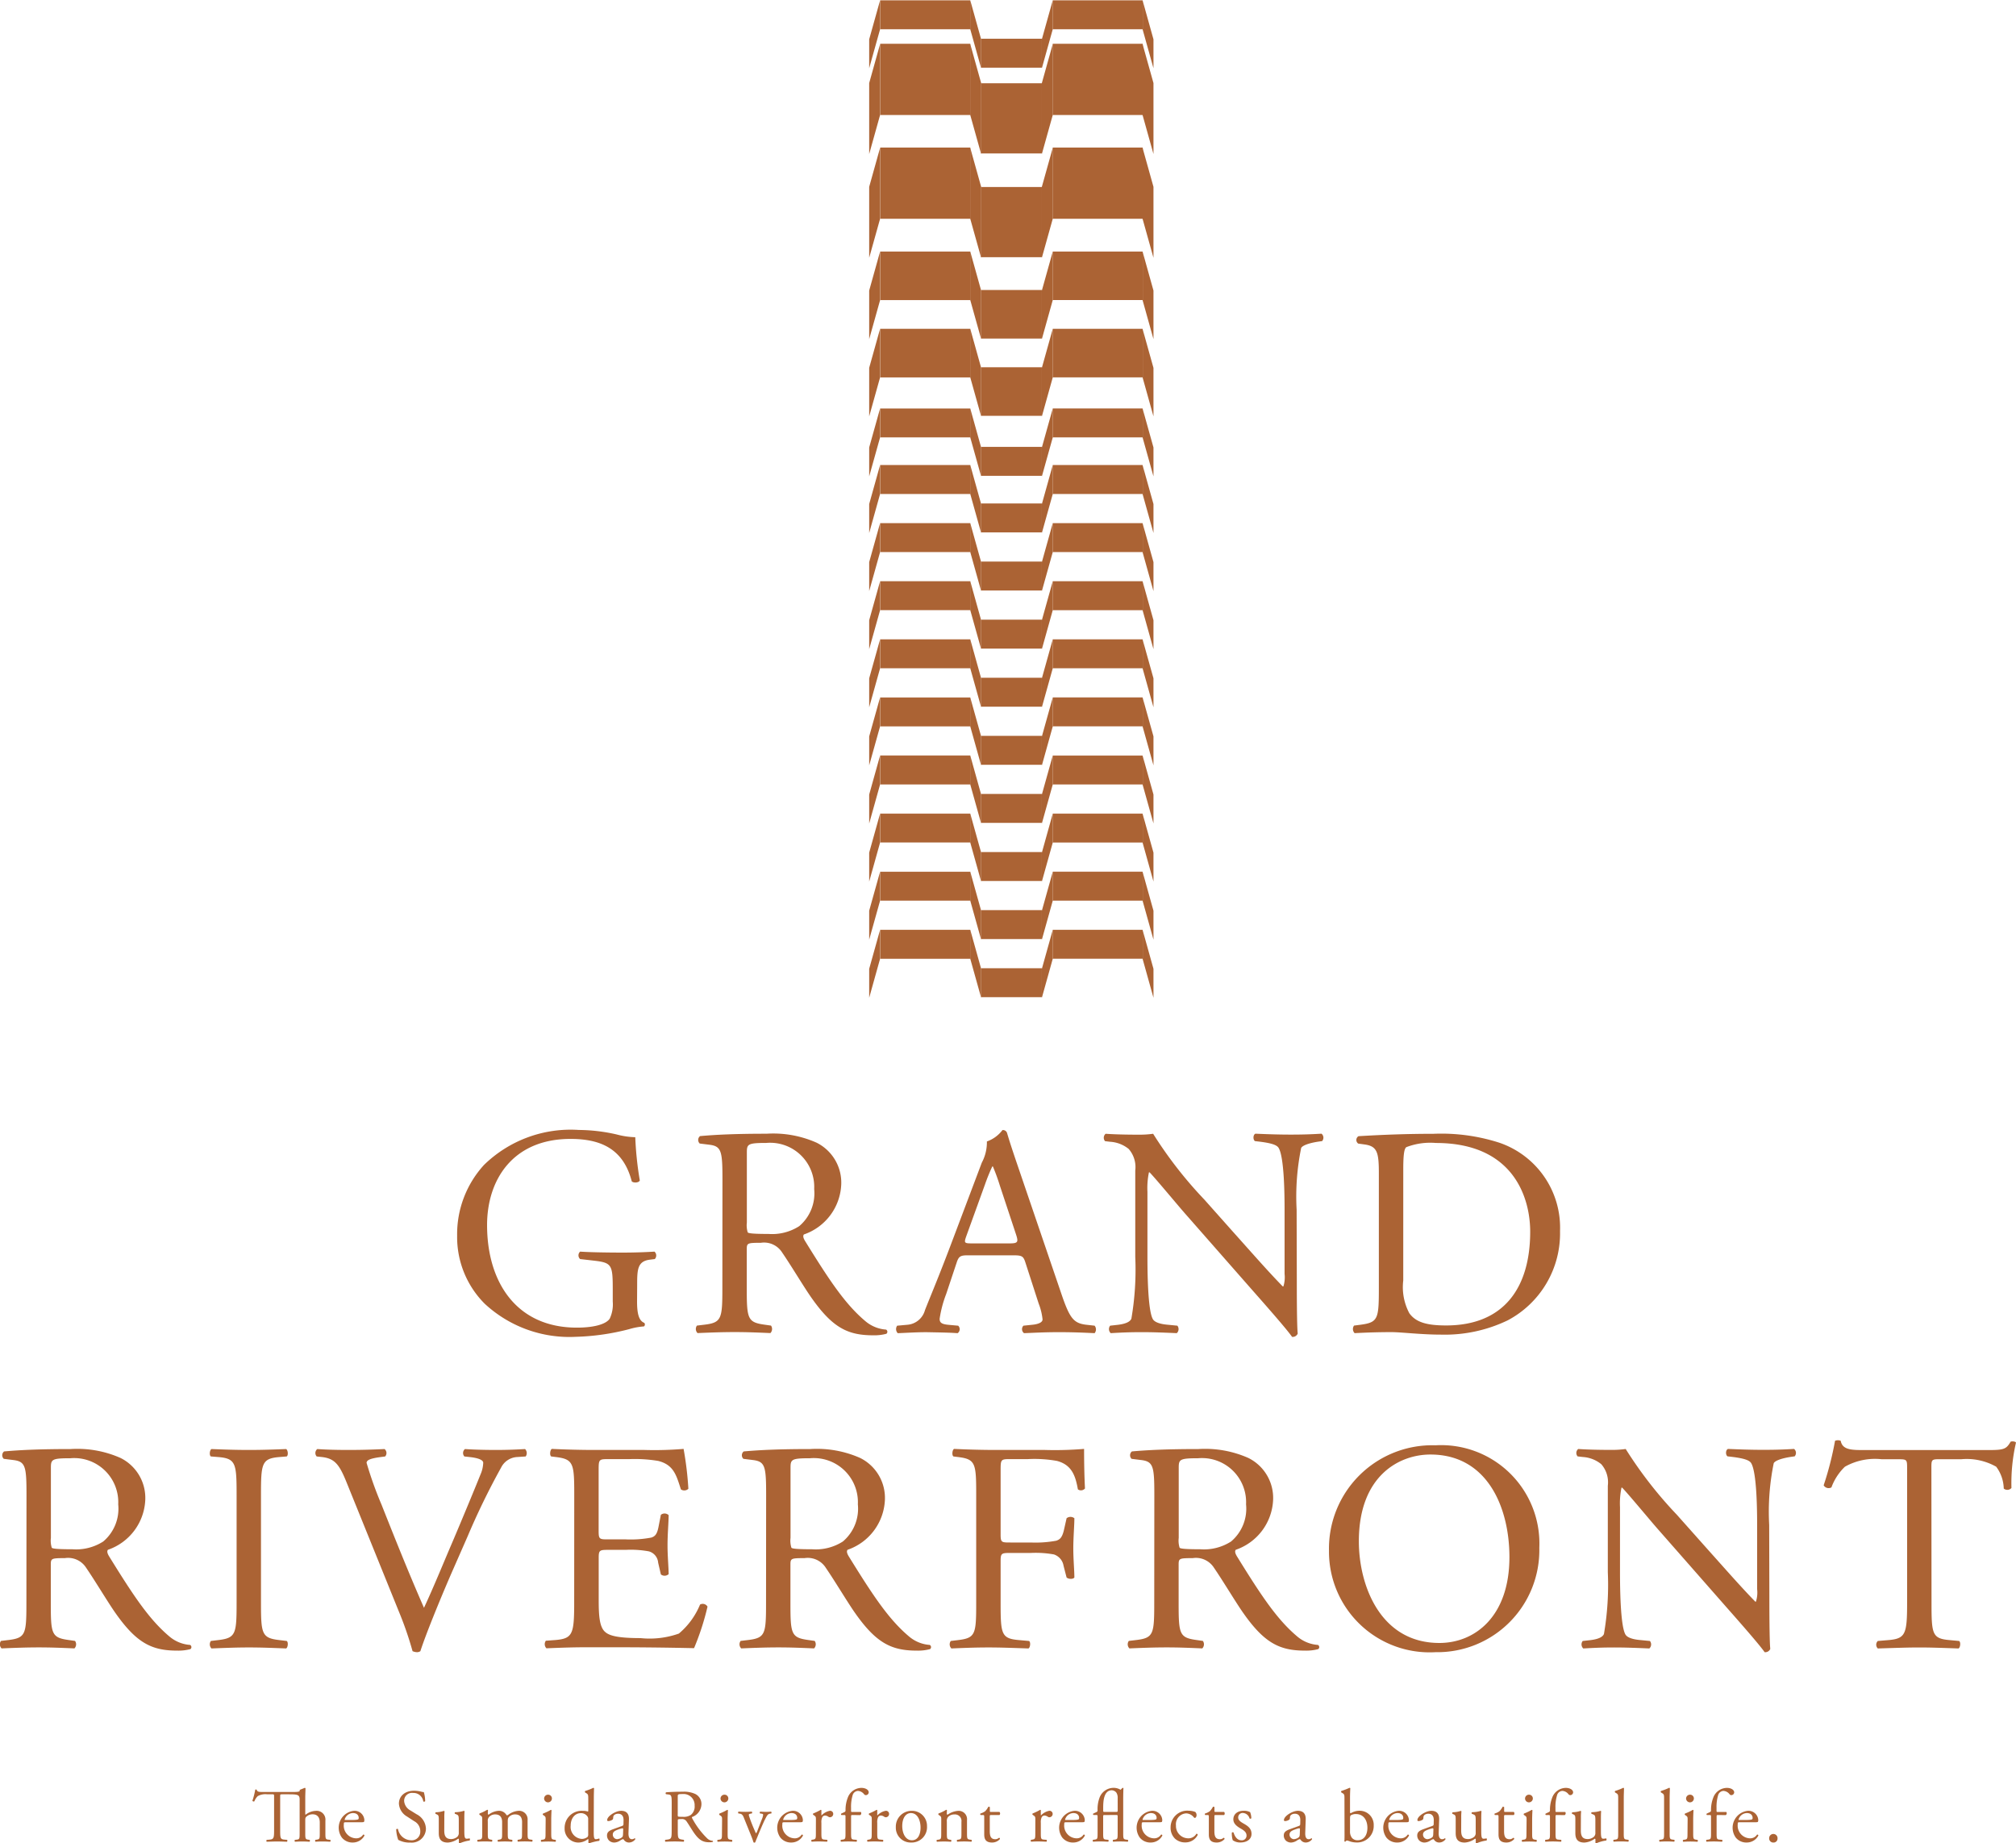 <svg xmlns="http://www.w3.org/2000/svg" xmlns:xlink="http://www.w3.org/1999/xlink" width="133.304" height="121.857" viewBox="0 0 133.304 121.857">
  <defs>
    <clipPath id="clip-path">
      <rect id="長方形_35621" data-name="長方形 35621" width="133.304" height="121.856" fill="#ab6334"/>
    </clipPath>
  </defs>
  <g id="グループ_47423" data-name="グループ 47423" transform="translate(0 0)">
    <rect id="長方形_35615" data-name="長方形 35615" width="4.025" height="4.64" transform="translate(64.866 5.504)" fill="#ab6334"/>
    <rect id="長方形_35616" data-name="長方形 35616" width="5.949" height="4.709" transform="translate(58.207 2.894)" fill="#ab6334"/>
    <path id="パス_31638" data-name="パス 31638" d="M113.421,12.372l-.727-2.6V5.081l.727,2.6Z" transform="translate(-48.544 -2.189)" fill="#ab6334"/>
    <path id="パス_31639" data-name="パス 31639" d="M133.437,12.372l-.727-2.6V5.081l.727,2.6Z" transform="translate(-57.166 -2.189)" fill="#ab6334"/>
    <rect id="長方形_35617" data-name="長方形 35617" width="5.949" height="4.709" transform="translate(69.612 2.894)" fill="#ab6334"/>
    <path id="パス_31640" data-name="パス 31640" d="M121.022,12.372l.727-2.6V5.081l-.727,2.6Z" transform="translate(-52.132 -2.189)" fill="#ab6334"/>
    <path id="パス_31641" data-name="パス 31641" d="M100.965,12.372l.727-2.6V5.081l-.727,2.6Z" transform="translate(-43.492 -2.189)" fill="#ab6334"/>
    <rect id="長方形_35618" data-name="長方形 35618" width="4.025" height="4.64" transform="translate(64.866 12.363)" fill="#ab6334"/>
    <rect id="長方形_35619" data-name="長方形 35619" width="5.949" height="4.709" transform="translate(58.207 9.754)" fill="#ab6334"/>
    <path id="パス_31642" data-name="パス 31642" d="M113.421,24.422l-.727-2.6V17.131l.727,2.6Z" transform="translate(-48.544 -7.379)" fill="#ab6334"/>
    <path id="パス_31643" data-name="パス 31643" d="M133.437,24.422l-.727-2.6V17.131l.727,2.6Z" transform="translate(-57.166 -7.379)" fill="#ab6334"/>
    <rect id="長方形_35620" data-name="長方形 35620" width="5.949" height="4.709" transform="translate(69.612 9.754)" fill="#ab6334"/>
    <path id="パス_31644" data-name="パス 31644" d="M121.022,24.422l.727-2.6V17.131l-.727,2.6Z" transform="translate(-52.132 -7.379)" fill="#ab6334"/>
    <path id="パス_31645" data-name="パス 31645" d="M100.965,24.422l.727-2.6V17.131l-.727,2.6Z" transform="translate(-43.492 -7.379)" fill="#ab6334"/>
    <path id="パス_31646" data-name="パス 31646" d="M117.985,33.717v-.038h-4.013v.038h0v3.173h4.013V33.716Z" transform="translate(-49.095 -14.508)" fill="#ab6334"/>
    <path id="パス_31647" data-name="パス 31647" d="M108.2,29.214h-5.943v3.211H108.2l-.006-.02Z" transform="translate(-44.047 -12.585)" fill="#ab6334"/>
    <path id="パス_31648" data-name="パス 31648" d="M112.7,29.214h-.006V32.4l.006.02.721,2.58V31.793Z" transform="translate(-48.544 -12.584)" fill="#ab6334"/>
    <path id="パス_31649" data-name="パス 31649" d="M132.731,32.453h-.01l.721,2.58V31.822l-.711-2.543Z" transform="translate(-57.171 -12.613)" fill="#ab6334"/>
    <path id="パス_31650" data-name="パス 31650" d="M128.237,29.251l-.01-.037h-5.933V32.4l-.006.02h5.949Z" transform="translate(-52.677 -12.585)" fill="#ab6334"/>
    <path id="パス_31651" data-name="パス 31651" d="M121.749,29.214h-.006l-.721,2.579V35l.721-2.58.006-.02Z" transform="translate(-52.131 -12.585)" fill="#ab6334"/>
    <path id="パス_31652" data-name="パス 31652" d="M100.965,30.3h0v4.691l.727-2.6V29.177l-.727,2.6Z" transform="translate(-43.492 -12.569)" fill="#ab6334"/>
    <path id="パス_31653" data-name="パス 31653" d="M117.985,42.69v-.038h-4.013v.038h0v3.173h4.013V42.689Z" transform="translate(-49.095 -18.373)" fill="#ab6334"/>
    <path id="パス_31654" data-name="パス 31654" d="M108.2,38.188h-5.943V41.4H108.2l-.006-.02Z" transform="translate(-44.047 -16.45)" fill="#ab6334"/>
    <path id="パス_31655" data-name="パス 31655" d="M112.7,38.187h-.006v3.19l.006.02.721,2.58V40.766Z" transform="translate(-48.544 -16.45)" fill="#ab6334"/>
    <path id="パス_31656" data-name="パス 31656" d="M132.731,41.426h-.01l.721,2.58V40.8l-.711-2.543Z" transform="translate(-57.171 -16.478)" fill="#ab6334"/>
    <path id="パス_31657" data-name="パス 31657" d="M128.237,38.224l-.01-.037h-5.933v3.19l-.006.02h5.949Z" transform="translate(-52.677 -16.45)" fill="#ab6334"/>
    <path id="パス_31658" data-name="パス 31658" d="M121.749,38.188h-.006l-.721,2.579v3.212l.721-2.58.006-.02Z" transform="translate(-52.131 -16.45)" fill="#ab6334"/>
    <path id="パス_31659" data-name="パス 31659" d="M100.965,39.271h0v4.691l.727-2.6V38.15l-.727,2.6Z" transform="translate(-43.492 -16.434)" fill="#ab6334"/>
    <path id="パス_31660" data-name="パス 31660" d="M117.985,51.9h-4.013v1.913h4.013V51.9Z" transform="translate(-49.095 -22.357)" fill="#ab6334"/>
    <path id="パス_31661" data-name="パス 31661" d="M108.2,47.438h-5.943V49.35H108.2l-.006-.02Z" transform="translate(-44.047 -20.434)" fill="#ab6334"/>
    <path id="パス_31662" data-name="パス 31662" d="M112.7,47.437h-.006v1.892l.006.021.721,2.58V50.017Z" transform="translate(-48.544 -20.434)" fill="#ab6334"/>
    <path id="パス_31663" data-name="パス 31663" d="M132.731,49.378h-.01l.721,2.58V50.045l-.711-2.543Z" transform="translate(-57.171 -20.462)" fill="#ab6334"/>
    <path id="パス_31664" data-name="パス 31664" d="M128.237,47.475l-.01-.037h-5.933v1.892l-.006.021h5.949Z" transform="translate(-52.677 -20.435)" fill="#ab6334"/>
    <path id="パス_31665" data-name="パス 31665" d="M121.749,47.438h-.006l-.721,2.58V51.93l.721-2.58.006-.02Z" transform="translate(-52.131 -20.434)" fill="#ab6334"/>
    <path id="パス_31666" data-name="パス 31666" d="M100.965,51.914l.727-2.6V47.4l-.727,2.6Z" transform="translate(-43.492 -20.419)" fill="#ab6334"/>
    <path id="パス_31667" data-name="パス 31667" d="M117.985,58.471h-4.013v1.913h4.013V58.471Z" transform="translate(-49.095 -25.187)" fill="#ab6334"/>
    <path id="パス_31668" data-name="パス 31668" d="M108.2,54.007h-5.943V55.92H108.2l-.006-.02Z" transform="translate(-44.047 -23.264)" fill="#ab6334"/>
    <path id="パス_31669" data-name="パス 31669" d="M112.7,54.006h-.006V55.9l.006.02.721,2.58V56.587Z" transform="translate(-48.544 -23.264)" fill="#ab6334"/>
    <path id="パス_31670" data-name="パス 31670" d="M132.731,55.948h-.01l.721,2.58V56.615l-.711-2.543Z" transform="translate(-57.171 -23.292)" fill="#ab6334"/>
    <path id="パス_31671" data-name="パス 31671" d="M128.237,54.045l-.01-.037h-5.933V55.9l-.006.021h5.949Z" transform="translate(-52.677 -23.265)" fill="#ab6334"/>
    <path id="パス_31672" data-name="パス 31672" d="M121.749,54.007h-.006l-.721,2.58V58.5l.721-2.58.006-.02Z" transform="translate(-52.131 -23.264)" fill="#ab6334"/>
    <path id="パス_31673" data-name="パス 31673" d="M100.965,58.484l.727-2.6V53.971l-.727,2.6Z" transform="translate(-43.492 -23.249)" fill="#ab6334"/>
    <path id="パス_31674" data-name="パス 31674" d="M117.985,65.219h-4.013v1.913h4.013V65.219Z" transform="translate(-49.095 -28.094)" fill="#ab6334"/>
    <path id="パス_31675" data-name="パス 31675" d="M108.2,60.754h-5.943v1.913H108.2l-.006-.02Z" transform="translate(-44.047 -26.171)" fill="#ab6334"/>
    <path id="パス_31676" data-name="パス 31676" d="M112.7,60.753h-.006v1.892l.006.021.721,2.58V63.334Z" transform="translate(-48.544 -26.17)" fill="#ab6334"/>
    <path id="パス_31677" data-name="パス 31677" d="M132.731,62.7h-.01l.721,2.58V63.362l-.711-2.543Z" transform="translate(-57.171 -26.199)" fill="#ab6334"/>
    <path id="パス_31678" data-name="パス 31678" d="M128.237,60.792l-.01-.037h-5.933v1.892l-.006.021h5.949Z" transform="translate(-52.677 -26.171)" fill="#ab6334"/>
    <path id="パス_31679" data-name="パス 31679" d="M121.749,60.754h-.006l-.721,2.58v1.913l.721-2.58.006-.02Z" transform="translate(-52.131 -26.171)" fill="#ab6334"/>
    <path id="パス_31680" data-name="パス 31680" d="M100.965,65.231l.727-2.6V60.718l-.727,2.6Z" transform="translate(-43.492 -26.155)" fill="#ab6334"/>
    <path id="パス_31681" data-name="パス 31681" d="M117.985,71.966h-4.013v1.913h4.013V71.966Z" transform="translate(-49.095 -31)" fill="#ab6334"/>
    <path id="パス_31682" data-name="パス 31682" d="M108.2,67.5h-5.943v1.913H108.2l-.006-.02Z" transform="translate(-44.047 -29.077)" fill="#ab6334"/>
    <path id="パス_31683" data-name="パス 31683" d="M112.7,67.5h-.006v1.892l.006.02.721,2.58V70.081Z" transform="translate(-48.544 -29.077)" fill="#ab6334"/>
    <path id="パス_31684" data-name="パス 31684" d="M132.731,69.442h-.01l.721,2.58V70.109l-.711-2.543Z" transform="translate(-57.171 -29.105)" fill="#ab6334"/>
    <path id="パス_31685" data-name="パス 31685" d="M128.237,67.539l-.01-.037h-5.933v1.892l-.006.021h5.949Z" transform="translate(-52.677 -29.077)" fill="#ab6334"/>
    <path id="パス_31686" data-name="パス 31686" d="M121.749,67.5h-.006l-.721,2.58v1.913l.721-2.58.006-.02Z" transform="translate(-52.131 -29.077)" fill="#ab6334"/>
    <path id="パス_31687" data-name="パス 31687" d="M100.965,71.979l.727-2.6V67.466l-.727,2.6Z" transform="translate(-43.492 -29.062)" fill="#ab6334"/>
    <path id="パス_31688" data-name="パス 31688" d="M117.985,78.713h-4.013v1.913h4.013V78.713Z" transform="translate(-49.095 -33.907)" fill="#ab6334"/>
    <path id="パス_31689" data-name="パス 31689" d="M108.2,74.249h-5.943v1.913H108.2l-.006-.02Z" transform="translate(-44.047 -31.984)" fill="#ab6334"/>
    <path id="パス_31690" data-name="パス 31690" d="M112.7,74.248h-.006v1.892l.006.02.721,2.58V76.828Z" transform="translate(-48.544 -31.983)" fill="#ab6334"/>
    <path id="パス_31691" data-name="パス 31691" d="M132.731,76.19h-.01l.721,2.58V76.857l-.711-2.543Z" transform="translate(-57.171 -32.012)" fill="#ab6334"/>
    <path id="パス_31692" data-name="パス 31692" d="M128.237,74.286l-.01-.037h-5.933v1.892l-.006.021h5.949Z" transform="translate(-52.677 -31.984)" fill="#ab6334"/>
    <path id="パス_31693" data-name="パス 31693" d="M121.749,74.249h-.006l-.721,2.58v1.913l.721-2.58.006-.02Z" transform="translate(-52.131 -31.984)" fill="#ab6334"/>
    <path id="パス_31694" data-name="パス 31694" d="M100.965,78.726l.727-2.6V74.213l-.727,2.6Z" transform="translate(-43.492 -31.968)" fill="#ab6334"/>
    <path id="パス_31695" data-name="パス 31695" d="M117.985,85.46h-4.013v1.913h4.013V85.46Z" transform="translate(-49.095 -36.813)" fill="#ab6334"/>
    <path id="パス_31696" data-name="パス 31696" d="M108.2,81h-5.943v1.913H108.2l-.006-.02Z" transform="translate(-44.047 -34.89)" fill="#ab6334"/>
    <path id="パス_31697" data-name="パス 31697" d="M112.7,81h-.006v1.892l.006.02.721,2.58V83.575Z" transform="translate(-48.544 -34.89)" fill="#ab6334"/>
    <path id="パス_31698" data-name="パス 31698" d="M132.731,82.937h-.01l.721,2.58V83.6l-.711-2.543Z" transform="translate(-57.171 -34.918)" fill="#ab6334"/>
    <path id="パス_31699" data-name="パス 31699" d="M128.237,81.033l-.01-.037h-5.933v1.892l-.006.021h5.949Z" transform="translate(-52.677 -34.89)" fill="#ab6334"/>
    <path id="パス_31700" data-name="パス 31700" d="M121.749,81h-.006l-.721,2.58v1.913l.721-2.58.006-.02Z" transform="translate(-52.131 -34.89)" fill="#ab6334"/>
    <path id="パス_31701" data-name="パス 31701" d="M100.965,85.473l.727-2.6V80.96l-.727,2.6Z" transform="translate(-43.492 -34.875)" fill="#ab6334"/>
    <path id="パス_31702" data-name="パス 31702" d="M117.985,92.207h-4.013V94.12h4.013V92.207Z" transform="translate(-49.095 -39.72)" fill="#ab6334"/>
    <path id="パス_31703" data-name="パス 31703" d="M108.2,87.743h-5.943v1.913H108.2l-.006-.02Z" transform="translate(-44.047 -37.797)" fill="#ab6334"/>
    <path id="パス_31704" data-name="パス 31704" d="M112.7,87.742h-.006v1.892l.006.021.721,2.58V90.323Z" transform="translate(-48.544 -37.796)" fill="#ab6334"/>
    <path id="パス_31705" data-name="パス 31705" d="M132.731,89.684h-.01l.721,2.58V90.351l-.711-2.543Z" transform="translate(-57.171 -37.825)" fill="#ab6334"/>
    <path id="パス_31706" data-name="パス 31706" d="M128.237,87.781l-.01-.037h-5.933v1.892l-.006.021h5.949Z" transform="translate(-52.677 -37.797)" fill="#ab6334"/>
    <path id="パス_31707" data-name="パス 31707" d="M121.749,87.743h-.006l-.721,2.58v1.913l.721-2.58.006-.02Z" transform="translate(-52.131 -37.797)" fill="#ab6334"/>
    <path id="パス_31708" data-name="パス 31708" d="M100.965,92.22l.727-2.6V87.707l-.727,2.6Z" transform="translate(-43.492 -37.781)" fill="#ab6334"/>
    <path id="パス_31709" data-name="パス 31709" d="M117.985,98.955h-4.013v1.913h4.013V98.955Z" transform="translate(-49.095 -42.626)" fill="#ab6334"/>
    <path id="パス_31710" data-name="パス 31710" d="M108.2,94.49h-5.943V96.4H108.2l-.006-.02Z" transform="translate(-44.047 -40.703)" fill="#ab6334"/>
    <path id="パス_31711" data-name="パス 31711" d="M112.7,94.49h-.006v1.892l.006.02.721,2.58V97.07Z" transform="translate(-48.544 -40.703)" fill="#ab6334"/>
    <path id="パス_31712" data-name="パス 31712" d="M132.731,96.431h-.01l.721,2.58V97.1l-.711-2.543Z" transform="translate(-57.171 -40.731)" fill="#ab6334"/>
    <path id="パス_31713" data-name="パス 31713" d="M128.237,94.528l-.01-.037h-5.933v1.892l-.006.021h5.949Z" transform="translate(-52.677 -40.703)" fill="#ab6334"/>
    <path id="パス_31714" data-name="パス 31714" d="M121.749,94.49h-.006l-.721,2.58v1.913l.721-2.58.006-.02Z" transform="translate(-52.131 -40.703)" fill="#ab6334"/>
    <path id="パス_31715" data-name="パス 31715" d="M100.965,98.967l.727-2.6V94.454l-.727,2.6Z" transform="translate(-43.492 -40.687)" fill="#ab6334"/>
    <path id="パス_31716" data-name="パス 31716" d="M117.985,105.7h-4.013v1.913h4.013V105.7Z" transform="translate(-49.095 -45.532)" fill="#ab6334"/>
    <path id="パス_31717" data-name="パス 31717" d="M108.2,101.238h-5.943v1.913H108.2l-.006-.02Z" transform="translate(-44.047 -43.609)" fill="#ab6334"/>
    <path id="パス_31718" data-name="パス 31718" d="M112.7,101.237h-.006v1.892l.006.021.721,2.58v-1.913Z" transform="translate(-48.544 -43.609)" fill="#ab6334"/>
    <path id="パス_31719" data-name="パス 31719" d="M132.731,103.178h-.01l.721,2.58v-1.913l-.711-2.543Z" transform="translate(-57.171 -43.637)" fill="#ab6334"/>
    <path id="パス_31720" data-name="パス 31720" d="M128.237,101.275l-.01-.037h-5.933v1.892l-.006.021h5.949Z" transform="translate(-52.677 -43.61)" fill="#ab6334"/>
    <path id="パス_31721" data-name="パス 31721" d="M121.749,101.238h-.006l-.721,2.58v1.913l.721-2.58.006-.02Z" transform="translate(-52.131 -43.609)" fill="#ab6334"/>
    <path id="パス_31722" data-name="パス 31722" d="M100.965,105.715l.727-2.6V101.2l-.727,2.6Z" transform="translate(-43.492 -43.594)" fill="#ab6334"/>
    <path id="パス_31723" data-name="パス 31723" d="M117.985,112.449h-4.013v1.913h4.013v-1.913Z" transform="translate(-49.095 -48.439)" fill="#ab6334"/>
    <path id="パス_31724" data-name="パス 31724" d="M108.2,107.985h-5.943V109.9H108.2l-.006-.02Z" transform="translate(-44.047 -46.516)" fill="#ab6334"/>
    <path id="パス_31725" data-name="パス 31725" d="M112.7,107.984h-.006v1.892l.006.02.721,2.58v-1.913Z" transform="translate(-48.544 -46.515)" fill="#ab6334"/>
    <path id="パス_31726" data-name="パス 31726" d="M132.731,109.926h-.01l.721,2.58v-1.913l-.711-2.543Z" transform="translate(-57.171 -46.544)" fill="#ab6334"/>
    <path id="パス_31727" data-name="パス 31727" d="M128.237,108.022l-.01-.037h-5.933v1.892l-.006.021h5.949Z" transform="translate(-52.677 -46.516)" fill="#ab6334"/>
    <path id="パス_31728" data-name="パス 31728" d="M121.749,107.985h-.006l-.721,2.58v1.913l.721-2.58.006-.02Z" transform="translate(-52.131 -46.516)" fill="#ab6334"/>
    <path id="パス_31729" data-name="パス 31729" d="M100.965,112.462l.727-2.6v-1.913l-.727,2.6Z" transform="translate(-43.492 -46.5)" fill="#ab6334"/>
    <path id="パス_31730" data-name="パス 31730" d="M117.985,4.5h-4.013V6.413h4.013V4.5Z" transform="translate(-49.095 -1.939)" fill="#ab6334"/>
    <path id="パス_31731" data-name="パス 31731" d="M102.254.036V1.949H108.2l-.006-.02V.036Z" transform="translate(-44.047 -0.016)" fill="#ab6334"/>
    <path id="パス_31732" data-name="パス 31732" d="M112.7.036h-.006V1.928l.006.02.721,2.58V2.616L112.7.035Z" transform="translate(-48.544 -0.015)" fill="#ab6334"/>
    <path id="パス_31733" data-name="パス 31733" d="M132.731,1.977h-.01l.721,2.58V2.644L132.731.1Z" transform="translate(-57.171 -0.044)" fill="#ab6334"/>
    <path id="パス_31734" data-name="パス 31734" d="M122.294.036V1.929l-.006.02h5.949V.073l-.011-.037Z" transform="translate(-52.677 -0.016)" fill="#ab6334"/>
    <path id="パス_31735" data-name="パス 31735" d="M121.743.036l-.721,2.58V4.529l.721-2.58.006-.02V.036Z" transform="translate(-52.132 -0.016)" fill="#ab6334"/>
    <path id="パス_31736" data-name="パス 31736" d="M101.692,0l-.727,2.6V4.513l.727-2.6Z" transform="translate(-43.492)" fill="#ab6334"/>
    <g id="グループ_47422" data-name="グループ 47422" transform="translate(0 0)">
      <g id="グループ_47421" data-name="グループ 47421" clip-path="url(#clip-path)">
        <path id="パス_31737" data-name="パス 31737" d="M65,142.576c0,.792.119,1.267.475,1.405a.162.162,0,0,1-.02.237,4.417,4.417,0,0,0-.966.178,15.527,15.527,0,0,1-3.535.509,8.233,8.233,0,0,1-6.033-2.192,6.232,6.232,0,0,1-1.818-4.488,6.785,6.785,0,0,1,1.778-4.684,8.2,8.2,0,0,1,6.271-2.311,11.48,11.48,0,0,1,2.511.3,5.179,5.179,0,0,0,1.219.179,22.066,22.066,0,0,0,.3,2.859c-.059.158-.414.178-.532.06-.55-2.134-2.03-2.806-4.048-2.806-3.837,0-5.519,2.727-5.519,5.692,0,3.8,1.958,6.784,5.934,6.784,1.227,0,1.958-.257,2.176-.594a2.211,2.211,0,0,0,.2-1.128v-.792c0-1.662-.06-1.781-1.286-1.919l-.87-.1a.328.328,0,0,1,0-.492c.574.04,1.662.064,2.825.064.767,0,1.438-.024,2.091-.064a.342.342,0,0,1,.02.492l-.316.039c-.83.1-.85.653-.85,1.663Z" transform="translate(-22.876 -56.529)" fill="#ab6334"/>
        <path id="パス_31738" data-name="パス 31738" d="M82.595,134.709c0-1.88-.059-2.217-.87-2.315l-.633-.079a.327.327,0,0,1,.02-.491c1.107-.1,2.467-.157,4.4-.157a7.059,7.059,0,0,1,3.3.589,2.95,2.95,0,0,1,1.637,2.77,3.656,3.656,0,0,1-2.468,3.3c-.1.118,0,.315.1.472,1.579,2.553,2.625,4.136,3.969,5.264a2.364,2.364,0,0,0,1.364.554.166.166,0,0,1,.02.277,3.088,3.088,0,0,1-.87.1c-1.682,0-2.688-.495-4.088-2.487-.515-.734-1.326-2.1-1.939-2.994a1.412,1.412,0,0,0-1.405-.634c-.89,0-.93.02-.93.436v2.5c0,2.082.039,2.32,1.187,2.478l.416.059a.387.387,0,0,1-.04.495c-.89-.039-1.563-.066-2.349-.066-.827,0-1.539.027-2.468.066a.381.381,0,0,1-.04-.495l.494-.059c1.148-.139,1.187-.4,1.187-2.478Zm1.613,2.83a1.561,1.561,0,0,0,.059.653c.06.06.356.1,1.366.1a3.316,3.316,0,0,0,2.037-.514,2.84,2.84,0,0,0,.99-2.454,2.915,2.915,0,0,0-3.166-3.048c-1.227,0-1.286.079-1.286.634Z" transform="translate(-34.824 -56.717)" fill="#ab6334"/>
        <path id="パス_31739" data-name="パス 31739" d="M112.646,140.012c-.139-.435-.218-.495-.811-.495h-2.987c-.495,0-.613.059-.751.475l-.693,2.077a7.6,7.6,0,0,0-.435,1.642c0,.237.1.356.573.4l.653.059a.319.319,0,0,1-.039.495c-.514-.04-1.128-.047-2.057-.066-.653,0-1.364.046-1.9.066a.389.389,0,0,1-.039-.495l.652-.059a1.316,1.316,0,0,0,1.187-.969c.356-.91.909-2.2,1.741-4.409l2.017-5.342a2.838,2.838,0,0,0,.336-1.4,2.22,2.22,0,0,0,1.029-.752.28.28,0,0,1,.3.178c.257.87.574,1.781.87,2.651L115,142.01c.574,1.7.831,2,1.681,2.1l.535.059a.389.389,0,0,1,0,.495c-.811-.04-1.5-.066-2.393-.066-.949,0-1.7.046-2.275.066a.332.332,0,0,1-.039-.495l.573-.059c.416-.04.692-.158.692-.356a4.047,4.047,0,0,0-.257-1.048Zm-3.916-1.758c-.158.455-.138.475.415.475h2.433c.574,0,.613-.079.435-.613l-1.068-3.225a13.2,13.2,0,0,0-.455-1.247h-.04a12.227,12.227,0,0,0-.475,1.168Z" transform="translate(-44.837 -56.529)" fill="#ab6334"/>
        <path id="パス_31740" data-name="パス 31740" d="M140.983,141.416c0,.594,0,2.948.06,3.462a.355.355,0,0,1-.374.218c-.236-.336-.808-1.029-2.53-2.978l-4.593-5.228c-.535-.614-1.88-2.238-2.3-2.673h-.04a5.032,5.032,0,0,0-.1,1.287v4.317c0,.931.02,3.505.356,4.1.119.218.515.337,1.009.376l.614.06a.362.362,0,0,1-.039.494c-.891-.039-1.584-.066-2.313-.066-.828,0-1.362.027-2.054.066a.367.367,0,0,1-.039-.494l.534-.06c.455-.059.771-.178.87-.4a19.161,19.161,0,0,0,.257-4.08V134.1a1.82,1.82,0,0,0-.434-1.426,2.144,2.144,0,0,0-1.227-.475l-.336-.04a.341.341,0,0,1,.039-.489c.831.059,1.88.06,2.234.06a6.4,6.4,0,0,0,.906-.06,27.476,27.476,0,0,0,3.385,4.35l1.921,2.159c1.366,1.525,2.336,2.634,3.266,3.584h.04a2,2,0,0,0,.079-.832v-4.237c0-.931-.019-3.5-.4-4.1-.119-.178-.435-.3-1.227-.4l-.337-.04c-.138-.117-.118-.43.04-.489.91.039,1.583.06,2.333.06.848,0,1.362-.021,2.034-.06a.341.341,0,0,1,.039.489l-.277.04c-.633.1-1.029.257-1.108.416a16.011,16.011,0,0,0-.3,4.079Z" transform="translate(-55.234 -56.717)" fill="#ab6334"/>
        <path id="パス_31741" data-name="パス 31741" d="M158.871,134.3c0-1.387-.1-1.8-.929-1.921l-.435-.06a.292.292,0,0,1,.019-.49c1.68-.1,3.275-.157,4.957-.157a12.51,12.51,0,0,1,4.354.589,5.933,5.933,0,0,1,4.014,5.843,6.5,6.5,0,0,1-3.46,5.9,9.593,9.593,0,0,1-4.433.944c-1.267,0-2.533-.157-3.221-.165-.827,0-1.538.02-2.468.068a.389.389,0,0,1-.039-.5l.454-.059c1.148-.158,1.187-.4,1.187-2.469Zm1.613,7.071a3.666,3.666,0,0,0,.4,2.159c.435.614,1.187.812,2.434.812,3.838,0,5.56-2.515,5.56-6.2,0-2.178-1.049-5.863-6.234-5.863a4.4,4.4,0,0,0-1.959.277c-.158.119-.2.614-.2,1.506Z" transform="translate(-67.697 -56.717)" fill="#ab6334"/>
        <path id="パス_31742" data-name="パス 31742" d="M1.752,171.329c0-1.88-.059-2.217-.87-2.316l-.633-.079a.326.326,0,0,1,.02-.49c1.107-.1,2.467-.157,4.4-.157a7.06,7.06,0,0,1,3.3.589,2.95,2.95,0,0,1,1.637,2.77,3.656,3.656,0,0,1-2.468,3.3c-.1.118,0,.315.1.472,1.579,2.553,2.625,4.136,3.969,5.264a2.364,2.364,0,0,0,1.364.554.166.166,0,0,1,.02.277,3.088,3.088,0,0,1-.87.1c-1.682,0-2.688-.495-4.088-2.487-.515-.734-1.326-2.1-1.939-2.994a1.412,1.412,0,0,0-1.405-.634c-.89,0-.93.02-.93.436v2.5c0,2.082.039,2.32,1.187,2.478l.416.059a.387.387,0,0,1-.04.495c-.89-.039-1.563-.066-2.349-.066-.827,0-1.539.027-2.468.066a.381.381,0,0,1-.04-.495l.494-.059c1.148-.139,1.187-.4,1.187-2.478Zm1.613,2.83a1.561,1.561,0,0,0,.059.653c.06.06.356.1,1.366.1a3.316,3.316,0,0,0,2.037-.514,2.84,2.84,0,0,0,.99-2.455,2.915,2.915,0,0,0-3.166-3.048c-1.227,0-1.286.079-1.286.634Z" transform="translate(0 -72.491)" fill="#ab6334"/>
        <path id="パス_31743" data-name="パス 31743" d="M26.143,171.35c0-2.1-.039-2.436-1.206-2.534l-.495-.04c-.118-.078-.079-.43.04-.489.988.039,1.66.06,2.487.06.787,0,1.459-.021,2.448-.06.118.059.158.411.039.489l-.495.04c-1.167.1-1.206.435-1.206,2.534V178.4c0,2.1.039,2.377,1.206,2.515l.495.059c.119.08.079.435-.039.495-.989-.039-1.662-.066-2.448-.066-.827,0-1.5.027-2.487.066a.385.385,0,0,1-.04-.495l.495-.059c1.167-.138,1.206-.416,1.206-2.515Z" transform="translate(-10.498 -72.491)" fill="#ab6334"/>
        <path id="パス_31744" data-name="パス 31744" d="M38.673,170.437c-.455-1.107-.751-1.523-1.6-1.621l-.354-.039a.338.338,0,0,1,.038-.49c.574.039,1.207.06,2.057.06.87,0,1.563-.021,2.393-.06a.34.34,0,0,1,.039.49l-.3.039c-.752.1-.91.217-.93.376a24.78,24.78,0,0,0,.989,2.768c.909,2.293,1.819,4.568,2.808,6.822.613-1.3,1.444-3.342,1.9-4.39.573-1.345,1.5-3.579,1.839-4.429a2.1,2.1,0,0,0,.178-.771c0-.139-.2-.3-.89-.376l-.356-.039a.339.339,0,0,1,.039-.49c.553.039,1.3.06,2.057.06.652,0,1.265-.021,1.918-.06a.382.382,0,0,1,.04.49l-.594.039a1.263,1.263,0,0,0-1.029.692,47.818,47.818,0,0,0-2.215,4.548l-1.068,2.432c-.791,1.819-1.721,4.113-2.057,5.161a.408.408,0,0,1-.217.068.812.812,0,0,1-.3-.068,23.086,23.086,0,0,0-.91-2.63Z" transform="translate(-15.778 -72.491)" fill="#ab6334"/>
        <path id="パス_31745" data-name="パス 31745" d="M65.23,171.315c0-2.06-.039-2.357-1.206-2.5l-.316-.039c-.118-.079-.079-.436.04-.5.85.04,1.522.059,2.329.068h3.714a23.247,23.247,0,0,0,2.669-.068,22.106,22.106,0,0,1,.316,2.636.388.388,0,0,1-.494.04c-.3-.931-.474-1.624-1.5-1.881a9.418,9.418,0,0,0-1.918-.119H67.437c-.594,0-.594.04-.594.792v3.96c0,.554.059.554.653.554h1.147a7.3,7.3,0,0,0,1.681-.119c.237-.079.376-.2.475-.693l.158-.812a.39.39,0,0,1,.514.02c0,.475-.073,1.247-.073,2,0,.711.073,1.463.074,1.9a.391.391,0,0,1-.515.019l-.178-.771a.845.845,0,0,0-.613-.752,6.625,6.625,0,0,0-1.523-.1H67.5c-.594,0-.653.019-.653.534v2.789c0,1.048.059,1.72.376,2.057.237.237.653.455,2.393.455a5.79,5.79,0,0,0,2.532-.3,4.972,4.972,0,0,0,1.4-1.918.363.363,0,0,1,.494.138,17.063,17.063,0,0,1-.89,2.744c-1.78-.039-3.541-.059-5.3-.059H66.076c-.846,0-1.518.02-2.685.068a.389.389,0,0,1-.039-.5L64,180.91c1.128-.1,1.226-.4,1.226-2.472Z" transform="translate(-27.259 -72.49)" fill="#ab6334"/>
        <path id="パス_31746" data-name="パス 31746" d="M87.668,171.329c0-1.88-.059-2.217-.87-2.316l-.633-.079a.326.326,0,0,1,.02-.49c1.107-.1,2.467-.157,4.4-.157a7.06,7.06,0,0,1,3.3.589,2.95,2.95,0,0,1,1.637,2.77,3.656,3.656,0,0,1-2.468,3.3c-.1.118,0,.315.1.472,1.579,2.553,2.625,4.136,3.969,5.264a2.364,2.364,0,0,0,1.364.554.166.166,0,0,1,.02.277,3.088,3.088,0,0,1-.87.1c-1.682,0-2.688-.495-4.088-2.487-.515-.734-1.326-2.1-1.939-2.994a1.412,1.412,0,0,0-1.405-.634c-.89,0-.93.02-.93.436v2.5c0,2.082.039,2.32,1.187,2.478l.416.059a.387.387,0,0,1-.04.495c-.89-.039-1.563-.066-2.349-.066-.827,0-1.539.027-2.468.066a.381.381,0,0,1-.04-.495l.494-.059c1.148-.139,1.187-.4,1.187-2.478Zm1.613,2.83a1.561,1.561,0,0,0,.059.653c.06.06.356.1,1.366.1a3.316,3.316,0,0,0,2.037-.514,2.84,2.84,0,0,0,.99-2.455,2.915,2.915,0,0,0-3.166-3.048c-1.227,0-1.286.079-1.286.634Z" transform="translate(-37.009 -72.491)" fill="#ab6334"/>
        <path id="パス_31747" data-name="パス 31747" d="M113.686,173.929c0,.535.06.535.654.535h1.346a7.48,7.48,0,0,0,1.684-.119c.218-.079.376-.178.5-.693l.178-.792a.416.416,0,0,1,.515,0c0,.476-.071,1.268-.071,2,0,.711.071,1.464.071,1.918-.079.119-.376.119-.515,0l-.2-.772a.951.951,0,0,0-.634-.752,6.752,6.752,0,0,0-1.526-.1H114.34c-.594,0-.654.02-.654.535v2.751c0,2.078.039,2.375,1.208,2.474l.673.06c.118.079.079.435-.04.494-1.169-.039-1.842-.066-2.629-.066-.866,0-1.539.027-2.468.066a.384.384,0,0,1-.04-.494l.494-.06c1.148-.138,1.187-.4,1.187-2.474v-7.125c0-2.08-.039-2.357-1.187-2.5l-.316-.039c-.118-.079-.079-.436.04-.5.831.04,1.5.059,2.289.068h3.64a23.376,23.376,0,0,0,2.668-.068c0,.911.019,1.862.059,2.616a.348.348,0,0,1-.469.059c-.158-.891-.4-1.623-1.387-1.881a8.451,8.451,0,0,0-1.921-.119H114.28c-.594,0-.594.04-.594.792Z" transform="translate(-47.522 -72.49)" fill="#ab6334"/>
        <path id="パス_31748" data-name="パス 31748" d="M132.761,171.329c0-1.88-.059-2.217-.87-2.316l-.633-.079a.326.326,0,0,1,.02-.49c1.107-.1,2.467-.157,4.4-.157a7.06,7.06,0,0,1,3.3.589,2.95,2.95,0,0,1,1.637,2.77,3.656,3.656,0,0,1-2.468,3.3c-.1.118,0,.315.1.472,1.579,2.553,2.625,4.136,3.969,5.264a2.364,2.364,0,0,0,1.364.554.166.166,0,0,1,.02.277,3.088,3.088,0,0,1-.87.1c-1.682,0-2.688-.495-4.088-2.487-.515-.734-1.326-2.1-1.939-2.994a1.412,1.412,0,0,0-1.405-.634c-.89,0-.93.02-.93.436v2.5c0,2.082.039,2.32,1.187,2.478l.416.059a.387.387,0,0,1-.04.495c-.89-.039-1.563-.066-2.349-.066-.827,0-1.539.027-2.468.066a.381.381,0,0,1-.04-.495l.494-.059c1.148-.139,1.187-.4,1.187-2.478Zm1.613,2.83a1.561,1.561,0,0,0,.059.653c.06.06.356.1,1.366.1a3.316,3.316,0,0,0,2.037-.514,2.84,2.84,0,0,0,.99-2.455,2.915,2.915,0,0,0-3.166-3.048c-1.227,0-1.286.079-1.286.634Z" transform="translate(-56.433 -72.491)" fill="#ab6334"/>
        <path id="パス_31749" data-name="パス 31749" d="M154.377,174.828a6.831,6.831,0,0,1,7.042-6.975,6.5,6.5,0,0,1,6.865,6.777,6.747,6.747,0,0,1-6.865,6.9,6.654,6.654,0,0,1-7.042-6.7m11.931.416c0-3.263-1.445-6.783-5.225-6.783-2.058,0-4.731,1.4-4.731,5.735,0,2.926,1.425,6.723,5.324,6.723,2.376,0,4.632-1.78,4.632-5.675" transform="translate(-66.5 -72.305)" fill="#ab6334"/>
        <path id="パス_31750" data-name="パス 31750" d="M195.875,178.035c0,.594,0,2.948.06,3.462a.355.355,0,0,1-.374.218c-.236-.336-.808-1.029-2.53-2.978l-4.593-5.228c-.535-.614-1.88-2.238-2.3-2.673h-.04a5.033,5.033,0,0,0-.1,1.287v4.317c0,.931.02,3.505.356,4.1.119.218.515.337,1.009.376l.614.06a.362.362,0,0,1-.039.494c-.891-.039-1.584-.066-2.313-.066-.828,0-1.362.027-2.054.066a.367.367,0,0,1-.039-.494l.534-.06c.455-.059.771-.178.87-.4a19.161,19.161,0,0,0,.257-4.08v-5.723a1.82,1.82,0,0,0-.434-1.426,2.144,2.144,0,0,0-1.227-.475l-.336-.04a.341.341,0,0,1,.039-.489c.831.059,1.88.06,2.234.06a6.4,6.4,0,0,0,.906-.06,27.477,27.477,0,0,0,3.385,4.35l1.921,2.159c1.366,1.525,2.336,2.634,3.266,3.585h.04a2,2,0,0,0,.079-.832v-4.237c0-.931-.019-3.5-.4-4.1-.119-.178-.435-.3-1.227-.4l-.337-.04c-.138-.117-.118-.43.04-.489.91.039,1.583.06,2.333.06.848,0,1.362-.021,2.034-.06a.341.341,0,0,1,.039.489l-.277.04c-.633.1-1.029.257-1.108.416a16.011,16.011,0,0,0-.3,4.079Z" transform="translate(-78.879 -72.491)" fill="#ab6334"/>
        <path id="パス_31751" data-name="パス 31751" d="M218.97,178c0,2.078.039,2.375,1.19,2.474l.635.059c.119.079.08.435-.04.495-1.131-.039-1.806-.066-2.592-.066s-1.479.027-2.745.066a.346.346,0,0,1,0-.495l.712-.059c1.127-.1,1.226-.4,1.226-2.474v-8.847c0-.614,0-.634-.594-.634h-1.087a4.047,4.047,0,0,0-2.433.495,3.619,3.619,0,0,0-.89,1.366.382.382,0,0,1-.514-.138,20.928,20.928,0,0,0,.752-2.943.5.5,0,0,1,.375,0c.119.633.771.613,1.681.613h8.013c1.071,0,1.248-.039,1.541-.554.1-.039.315-.019.355.06a11.934,11.934,0,0,0-.3,3,.365.365,0,0,1-.509.039,2.51,2.51,0,0,0-.5-1.445,3.965,3.965,0,0,0-2.3-.495h-1.409c-.595,0-.575.02-.575.673Z" transform="translate(-91.252 -72.049)" fill="#ab6334"/>
        <path id="パス_31752" data-name="パス 31752" d="M30.755,208.217c0-.154,0-.158-.149-.158h-.322a1.015,1.015,0,0,0-.61.123.916.916,0,0,0-.224.343.1.1,0,0,1-.129-.035,5.109,5.109,0,0,0,.188-.737.121.121,0,0,1,.094,0c.03.158.194.153.422.153h2.056c.273,0,.352-.03.368-.069v-.069l.332-.134a.054.054,0,0,1,.05.03c0,.149-.015.4-.015.614v1.041c0,.044.005.084.02.094a1.131,1.131,0,0,1,.671-.257.578.578,0,0,1,.64.639v.83c0,.357.01.412.188.432l.134.015a.086.086,0,0,1-.01.124c-.179-.01-.323-.017-.5-.017s-.327.007-.462.017a.086.086,0,0,1-.01-.124l.1-.015c.184-.03.188-.075.188-.432v-.71c0-.319-.154-.532-.472-.532a.594.594,0,0,0-.387.134c-.089.075-.1.1-.1.274v.835c0,.357.01.407.188.432l.1.015c.035.019.025.109-.01.124-.149-.01-.293-.017-.466-.017s-.327.007-.487.017a.086.086,0,0,1-.009-.124l.124-.015c.183-.02.188-.075.188-.432v-2.218c0-.313-.114-.347-.7-.347H31.3c-.149,0-.143,0-.143.169v2.207c0,.522.01.6.3.621l.159.015c.029.019.019.109-.01.124-.283-.01-.451-.017-.649-.017s-.371.007-.688.017a.087.087,0,0,1,0-.124l.179-.015c.282-.025.307-.1.307-.621Z" transform="translate(-12.631 -89.44)" fill="#ab6334"/>
        <path id="パス_31753" data-name="パス 31753" d="M39.817,211.06c-.129,0-.133.01-.133.134a.838.838,0,0,0,.821.928.531.531,0,0,0,.454-.243.065.065,0,0,1,.089.06.862.862,0,0,1-.776.459.888.888,0,0,1-.718-.326,1.124,1.124,0,0,1,.787-1.768.648.648,0,0,1,.7.593.294.294,0,0,1-.02.128c-.015.03-.084.035-.291.035Zm.306-.149c.367,0,.475-.02.515-.05.015-.01.03-.03.03-.094,0-.14-.094-.315-.381-.315a.583.583,0,0,0-.549.434c0,.01,0,.025.035.025Z" transform="translate(-16.949 -90.591)" fill="#ab6334"/>
        <path id="パス_31754" data-name="パス 31754" d="M46.93,211.4a1.553,1.553,0,0,1-.773-.182,2.291,2.291,0,0,1-.134-.694c.025-.035.1-.044.119-.015a.9.9,0,0,0,.853.738.563.563,0,0,0,.62-.57.744.744,0,0,0-.406-.693l-.471-.307a1.059,1.059,0,0,1-.535-.853c0-.471.366-.852,1.011-.852a2.077,2.077,0,0,1,.462.061.664.664,0,0,0,.173.03,2.176,2.176,0,0,1,.089.6c-.02.03-.1.045-.124.016a.651.651,0,0,0-.675-.56.52.52,0,0,0-.59.55.779.779,0,0,0,.421.61l.4.248a1.116,1.116,0,0,1,.619.952.934.934,0,0,1-1.055.916" transform="translate(-19.825 -89.588)" fill="#ab6334"/>
        <path id="パス_31755" data-name="パス 31755" d="M51.156,211.6c0,.343.084.571.46.571a.647.647,0,0,0,.4-.149.346.346,0,0,0,.1-.288v-.814c0-.323-.035-.332-.183-.393l-.064-.024a.068.068,0,0,1,.005-.109,1.962,1.962,0,0,0,.579-.089c.025,0,.04.015.045.035-.01.095-.015.249-.015.432v.835c0,.392.015.541.154.541a.945.945,0,0,0,.193-.025c.03.025.035.124,0,.143a2.566,2.566,0,0,0-.649.182.067.067,0,0,1-.059-.034v-.2c0-.044-.015-.069-.045-.069a1.291,1.291,0,0,1-.683.256c-.435,0-.6-.216-.6-.619v-.829c0-.313,0-.357-.149-.422l-.06-.024a.074.074,0,0,1,.01-.109,1.75,1.75,0,0,0,.53-.089c.03,0,.046.015.05.035a3.815,3.815,0,0,0-.015.432Z" transform="translate(-21.78 -90.591)" fill="#ab6334"/>
        <path id="パス_31756" data-name="パス 31756" d="M58.409,211c0-.338-.149-.512-.462-.512a.533.533,0,0,0-.411.174c-.06.075-.075.125-.075.3v.761c0,.357.01.406.188.431l.1.015a.086.086,0,0,1-.01.124c-.149-.01-.293-.017-.466-.017s-.313.007-.451.017a.087.087,0,0,1-.01-.124l.089-.015c.184-.03.188-.074.188-.431V211c0-.333-.149-.512-.456-.512a.532.532,0,0,0-.417.179.388.388,0,0,0-.075.283v.771c0,.357.01.4.188.431l.09.015a.087.087,0,0,1-.01.124c-.134-.01-.277-.017-.451-.017s-.327.007-.481.017a.087.087,0,0,1-.01-.124l.119-.015c.183-.025.188-.074.188-.431v-.87c0-.194,0-.219-.134-.308l-.045-.03a.07.07,0,0,1,.005-.09,2.7,2.7,0,0,0,.5-.242.058.058,0,0,1,.055.034c-.01.114-.01.189-.01.233a.052.052,0,0,0,.055.055,1.19,1.19,0,0,1,.659-.253.565.565,0,0,1,.525.293.153.153,0,0,0,.124-.04,1.241,1.241,0,0,1,.674-.253.561.561,0,0,1,.591.616v.854c0,.357.009.406.188.431l.119.015a.087.087,0,0,1-.01.124c-.164-.01-.307-.017-.481-.017s-.313.007-.451.017a.087.087,0,0,1-.01-.124l.089-.015c.183-.03.188-.074.188-.431Z" transform="translate(-23.887 -90.538)" fill="#ab6334"/>
        <path id="パス_31757" data-name="パス 31757" d="M63.148,210.1c0-.194,0-.217-.133-.307l-.045-.029a.07.07,0,0,1,.005-.09,3.4,3.4,0,0,0,.511-.242.046.046,0,0,1,.05.03c-.01.174-.02.412-.02.615v.893c0,.357.01.406.188.431l.1.015a.087.087,0,0,1-.01.124c-.149-.01-.293-.017-.466-.017s-.327.007-.466.017a.087.087,0,0,1-.01-.124l.1-.015c.184-.025.188-.075.188-.431Zm.413-1.415a.258.258,0,0,1-.515.01.257.257,0,0,1,.267-.268.248.248,0,0,1,.248.257" transform="translate(-27.067 -89.781)" fill="#ab6334"/>
        <path id="パス_31758" data-name="パス 31758" d="M67.51,210.454c0,.392,0,.576.143.576a.82.82,0,0,0,.213-.05c.035.01.04.132,0,.157a3.751,3.751,0,0,0-.655.159c-.029,0-.054-.015-.054-.04v-.084a.538.538,0,0,0-.01-.151h-.02a1.037,1.037,0,0,1-.626.228.91.91,0,0,1-.916-.954,1.124,1.124,0,0,1,1.2-1.141,1,1,0,0,1,.333.045c.025,0,.03-.029.03-.069v-.748c0-.293-.005-.322-.154-.412l-.05-.029a.075.075,0,0,1,0-.1,3.563,3.563,0,0,0,.536-.208.054.054,0,0,1,.05.03c-.005.149-.014.4-.014.614Zm-.367-.745a.287.287,0,0,0-.055-.194.518.518,0,0,0-.417-.209c-.452,0-.685.392-.685.824a.788.788,0,0,0,.741.879.6.6,0,0,0,.382-.139.3.3,0,0,0,.035-.184Z" transform="translate(-28.25 -89.44)" fill="#ab6334"/>
        <path id="パス_31759" data-name="パス 31759" d="M71.517,211.3c.075-.025.084-.069.084-.144l.005-.228c.005-.184-.054-.432-.363-.432-.14,0-.309.069-.319.223-.005.08-.01.139-.05.169a.521.521,0,0,1-.281.094.063.063,0,0,1-.069-.069c0-.258.559-.61.923-.61s.531.208.516.581l-.03.864c-.01.228.035.432.228.432a.284.284,0,0,0,.124-.03c.025-.014.05-.034.064-.034s.035.029.035.064a.518.518,0,0,1-.416.218.4.4,0,0,1-.322-.154c-.02-.03-.05-.069-.08-.069a.763.763,0,0,0-.195.1.742.742,0,0,1-.359.124.506.506,0,0,1-.346-.114.464.464,0,0,1-.153-.347c0-.194.093-.308.409-.422Zm-.309.874a.563.563,0,0,0,.3-.124c.06-.06.06-.129.065-.233l.01-.293c0-.054-.02-.064-.05-.064a.907.907,0,0,0-.2.05c-.294.1-.438.174-.438.368a.3.3,0,0,0,.314.3" transform="translate(-30.375 -90.591)" fill="#ab6334"/>
        <path id="パス_31760" data-name="パス 31760" d="M77.693,208.847c0-.471-.015-.556-.218-.581l-.159-.019a.082.082,0,0,1,.005-.124c.278-.024.619-.039,1.1-.039a1.77,1.77,0,0,1,.828.147.74.74,0,0,1,.41.694.917.917,0,0,1-.619.829c-.025.029,0,.079.025.118a5.335,5.335,0,0,0,1,1.32.591.591,0,0,0,.343.139.042.042,0,0,1,0,.069.746.746,0,0,1-.217.025c-.422,0-.674-.124-1.025-.624-.129-.184-.332-.527-.486-.75a.354.354,0,0,0-.352-.159c-.223,0-.233.005-.233.109v.627c0,.522.01.581.3.622l.1.015a.1.1,0,0,1-.01.124c-.223-.01-.392-.017-.589-.017s-.385.007-.619.017a.1.1,0,0,1-.01-.124l.124-.015c.287-.035.3-.1.3-.622Zm.4.709a.405.405,0,0,0,.014.163c.015.015.09.025.343.025a.83.83,0,0,0,.511-.129.711.711,0,0,0,.248-.615.73.73,0,0,0-.794-.763c-.308,0-.322.02-.322.158Z" transform="translate(-33.278 -89.634)" fill="#ab6334"/>
        <path id="パス_31761" data-name="パス 31761" d="M83.639,210.1c0-.194,0-.217-.133-.307l-.045-.029a.07.07,0,0,1,.005-.09,3.4,3.4,0,0,0,.511-.242.046.046,0,0,1,.05.03c-.01.174-.02.412-.02.615v.893c0,.357.01.406.188.431l.1.015a.087.087,0,0,1-.01.124c-.149-.01-.293-.017-.466-.017s-.327.007-.466.017a.087.087,0,0,1-.01-.124l.1-.015c.184-.025.188-.075.188-.431Zm.413-1.415a.258.258,0,0,1-.515.01.257.257,0,0,1,.267-.268.248.248,0,0,1,.248.257" transform="translate(-35.893 -89.781)" fill="#ab6334"/>
        <path id="パス_31762" data-name="パス 31762" d="M86.162,210.9c-.074-.184-.119-.343-.3-.368l-.1-.014c-.03-.04-.025-.109.014-.124.124.01.3.017.466.017.134,0,.234-.007.4-.017a.087.087,0,0,1,.005.124l-.06.01c-.154.025-.159.05-.109.2.114.343.258.689.373.947a.832.832,0,0,0,.079.159.62.62,0,0,0,.094-.188c.065-.168.233-.6.283-.73a1.159,1.159,0,0,0,.091-.307c0-.044-.031-.064-.091-.075l-.114-.014a.09.09,0,0,1,.01-.124c.154.01.278.017.372.017.124,0,.208-.007.347-.017a.092.092,0,0,1,.01.124l-.075.01c-.173.025-.218.154-.362.431-.069.134-.377.853-.456,1.056-.05.124-.1.238-.165.407a.06.06,0,0,1-.05.021.1.1,0,0,1-.065-.021c-.04-.139-.114-.332-.189-.516Z" transform="translate(-36.936 -90.631)" fill="#ab6334"/>
        <path id="パス_31763" data-name="パス 31763" d="M90.754,211.06c-.129,0-.133.01-.133.134a.838.838,0,0,0,.821.928.531.531,0,0,0,.454-.243.065.065,0,0,1,.089.06.862.862,0,0,1-.776.459.888.888,0,0,1-.718-.326,1.124,1.124,0,0,1,.787-1.768.648.648,0,0,1,.7.593.294.294,0,0,1-.02.128c-.015.03-.084.035-.291.035Zm.306-.149c.367,0,.475-.02.515-.05.015-.01.03-.03.03-.094,0-.14-.094-.315-.381-.315a.583.583,0,0,0-.549.434c0,.01,0,.025.035.025Z" transform="translate(-38.89 -90.591)" fill="#ab6334"/>
        <path id="パス_31764" data-name="パス 31764" d="M94.547,210.851c0-.194,0-.219-.133-.307l-.045-.03a.067.067,0,0,1,0-.089,3.75,3.75,0,0,0,.5-.242c.025.005.04.015.04.035v.287c0,.024,0,.039.015.044a1,1,0,0,1,.545-.3.205.205,0,0,1,.223.2.22.22,0,0,1-.213.227.2.2,0,0,1-.109-.034.41.41,0,0,0-.219-.08.221.221,0,0,0-.178.1.757.757,0,0,0-.064.383v.676c0,.357.01.417.2.432l.179.015a.086.086,0,0,1-.01.124c-.233-.01-.376-.017-.55-.017s-.327.007-.456.017a.087.087,0,0,1-.01-.124l.094-.015c.183-.03.188-.075.188-.432Z" transform="translate(-40.596 -90.538)" fill="#ab6334"/>
        <path id="パス_31765" data-name="パス 31765" d="M98.423,209.431c-.084,0-.084.01-.084.144v1.049c0,.358.01.417.188.432l.178.015a.086.086,0,0,1-.01.124c-.223-.01-.367-.017-.541-.017s-.327.007-.476.017a.087.087,0,0,1-.01-.124l.114-.015c.183-.024.188-.074.188-.432v-1.049c0-.134,0-.144-.1-.144H97.7a.068.068,0,0,1-.015-.093l.213-.1a.113.113,0,0,0,.075-.1,2.229,2.229,0,0,1,.154-.873.974.974,0,0,1,.892-.629c.263,0,.486.119.486.3a.19.19,0,0,1-.188.179.142.142,0,0,1-.119-.06.552.552,0,0,0-.4-.219.383.383,0,0,0-.352.273,2.644,2.644,0,0,0-.109.838v.143c0,.134,0,.139.084.139h.565a.151.151,0,0,1-.035.206Z" transform="translate(-42.063 -89.44)" fill="#ab6334"/>
        <path id="パス_31766" data-name="パス 31766" d="M101.035,210.851c0-.194,0-.219-.133-.307l-.045-.03a.067.067,0,0,1,0-.089,3.75,3.75,0,0,0,.5-.242c.025.005.04.015.04.035v.287c0,.024,0,.039.015.044a1,1,0,0,1,.545-.3.205.205,0,0,1,.223.2.22.22,0,0,1-.213.227.2.2,0,0,1-.109-.034.41.41,0,0,0-.219-.08.221.221,0,0,0-.178.1.757.757,0,0,0-.064.383v.676c0,.357.01.417.2.432l.179.015a.086.086,0,0,1-.01.124c-.233-.01-.376-.017-.55-.017s-.327.007-.456.017a.087.087,0,0,1-.01-.124l.094-.015c.183-.03.188-.075.188-.432Z" transform="translate(-43.391 -90.538)" fill="#ab6334"/>
        <path id="パス_31767" data-name="パス 31767" d="M106.123,211.33a1.012,1.012,0,0,1-1.046,1.067.979.979,0,0,1-1.016-1.022,1.041,1.041,0,0,1,1.055-1.072.991.991,0,0,1,1.006,1.027m-1.066-.879c-.327,0-.571.313-.571.86,0,.452.2.938.64.938s.571-.457.571-.839c0-.422-.169-.959-.64-.959" transform="translate(-44.826 -90.59)" fill="#ab6334"/>
        <path id="パス_31768" data-name="パス 31768" d="M109.1,210.852c0-.194,0-.219-.133-.308l-.045-.03a.068.068,0,0,1,0-.089,2.634,2.634,0,0,0,.5-.243.058.058,0,0,1,.055.035c-.01.114-.01.189-.01.233a.052.052,0,0,0,.055.055,1.361,1.361,0,0,1,.7-.253.551.551,0,0,1,.58.616v.854c0,.357.01.407.188.432l.109.015a.086.086,0,0,1-.01.124c-.149-.01-.292-.017-.466-.017s-.327.007-.462.017a.087.087,0,0,1-.01-.124l.094-.015c.184-.03.189-.075.189-.432v-.74a.431.431,0,0,0-.467-.492.543.543,0,0,0-.423.174.419.419,0,0,0-.074.3v.761c0,.357.01.4.189.432l.089.015a.087.087,0,0,1-.01.124c-.134-.01-.278-.017-.452-.017s-.327.007-.466.017a.087.087,0,0,1-.01-.124l.1-.015c.183-.025.188-.075.188-.432Z" transform="translate(-46.861 -90.538)" fill="#ab6334"/>
        <path id="パス_31769" data-name="パス 31769" d="M114.579,210.372c-.084,0-.089.015-.089.119v.929c0,.288.035.552.362.552a.379.379,0,0,0,.134-.025c.044-.015.109-.069.124-.069.039,0,.059.054.05.084a.686.686,0,0,1-.521.228c-.426,0-.516-.238-.516-.536v-1.137c0-.134-.005-.144-.1-.144h-.139a.082.082,0,0,1-.015-.1.987.987,0,0,0,.318-.153,1.238,1.238,0,0,0,.208-.293.1.1,0,0,1,.1.024v.224c0,.089,0,.094.089.094h.55a.156.156,0,0,1,0,.206Z" transform="translate(-49.043 -90.382)" fill="#ab6334"/>
        <path id="パス_31770" data-name="パス 31770" d="M120.036,210.851c0-.194,0-.219-.133-.307l-.045-.03a.067.067,0,0,1,0-.089,3.75,3.75,0,0,0,.5-.242c.025.005.04.015.04.035v.287c0,.024,0,.039.015.044a1,1,0,0,1,.545-.3.205.205,0,0,1,.223.2.22.22,0,0,1-.213.227.2.2,0,0,1-.109-.034.41.41,0,0,0-.219-.08.221.221,0,0,0-.178.1.757.757,0,0,0-.064.383v.676c0,.357.01.417.2.432l.179.015a.086.086,0,0,1-.01.124c-.233-.01-.376-.017-.55-.017s-.327.007-.456.017a.087.087,0,0,1-.01-.124l.094-.015c.183-.03.188-.075.188-.432Z" transform="translate(-51.576 -90.538)" fill="#ab6334"/>
        <path id="パス_31771" data-name="パス 31771" d="M123.5,211.06c-.129,0-.133.01-.133.134a.838.838,0,0,0,.821.928.531.531,0,0,0,.454-.243.065.065,0,0,1,.089.06.862.862,0,0,1-.776.459.888.888,0,0,1-.718-.326,1.124,1.124,0,0,1,.787-1.768.648.648,0,0,1,.7.593.294.294,0,0,1-.02.128c-.015.03-.084.035-.291.035Zm.306-.149c.367,0,.475-.02.515-.05.015-.01.03-.03.03-.094,0-.14-.094-.315-.381-.315a.583.583,0,0,0-.549.434c0,.01,0,.025.035.025Z" transform="translate(-52.996 -90.591)" fill="#ab6334"/>
        <path id="パス_31772" data-name="パス 31772" d="M127.715,209.431c-.089,0-.094,0-.094.154v1.038c0,.358.01.418.188.433l.153.015a.087.087,0,0,1-.01.124c-.2-.01-.341-.017-.515-.017s-.327.006-.476.017a.087.087,0,0,1-.01-.124l.114-.015c.183-.025.188-.075.188-.433v-1.049c0-.134,0-.144-.1-.144h-.174a.068.068,0,0,1-.015-.093l.213-.1a.113.113,0,0,0,.075-.1,2.185,2.185,0,0,1,.134-.864.992.992,0,0,1,.926-.638.878.878,0,0,1,.461.127l.129-.127a.08.08,0,0,1,.06.019c-.01.219-.015.525-.015.737v2.233c0,.358.01.408.188.433l.119.015a.087.087,0,0,1-.01.124c-.163-.01-.307-.017-.481-.017s-.327.006-.475.017a.087.087,0,0,1-.01-.124l.114-.015c.183-.025.188-.075.188-.433V209.53c0-.084-.005-.1-.094-.1Zm.866-1.1a.646.646,0,0,0-.084-.377.411.411,0,0,0-.3-.159c-.549,0-.574.759-.574,1.176v.154c0,.1.01.1.094.1h.772c.074,0,.094-.01.094-.1Z" transform="translate(-54.677 -89.441)" fill="#ab6334"/>
        <path id="パス_31773" data-name="パス 31773" d="M132.5,211.06c-.129,0-.133.01-.133.134a.838.838,0,0,0,.821.928.531.531,0,0,0,.454-.243.065.065,0,0,1,.089.06.862.862,0,0,1-.776.459.888.888,0,0,1-.718-.326,1.124,1.124,0,0,1,.787-1.768.648.648,0,0,1,.7.593.294.294,0,0,1-.02.128c-.015.03-.084.035-.291.035Zm.306-.149c.367,0,.475-.02.515-.05.015-.01.03-.03.03-.094,0-.14-.094-.315-.381-.315a.583.583,0,0,0-.549.434c0,.01,0,.025.035.025Z" transform="translate(-56.872 -90.591)" fill="#ab6334"/>
        <path id="パス_31774" data-name="パス 31774" d="M137.621,210.388a.28.28,0,0,1,.075.2c0,.089-.05.183-.109.183a.087.087,0,0,1-.069-.035.676.676,0,0,0-.5-.264.717.717,0,0,0-.684.8.816.816,0,0,0,.8.849.6.6,0,0,0,.55-.3.079.079,0,0,1,.09.07.9.9,0,0,1-.829.5.962.962,0,0,1-.679-.252.992.992,0,0,1-.286-.735,1.1,1.1,0,0,1,1.2-1.107,1.237,1.237,0,0,1,.441.084" transform="translate(-58.576 -90.591)" fill="#ab6334"/>
        <path id="パス_31775" data-name="パス 31775" d="M140.67,210.372c-.084,0-.089.015-.089.119v.929c0,.288.035.552.362.552a.378.378,0,0,0,.134-.025c.044-.015.109-.069.124-.069.039,0,.059.054.05.084a.686.686,0,0,1-.521.228c-.426,0-.516-.238-.516-.536v-1.137c0-.134-.005-.144-.1-.144h-.139a.082.082,0,0,1-.015-.1.987.987,0,0,0,.318-.153,1.238,1.238,0,0,0,.208-.293.1.1,0,0,1,.1.024v.224c0,.089,0,.094.089.094h.55a.156.156,0,0,1,0,.206Z" transform="translate(-60.282 -90.382)" fill="#ab6334"/>
        <path id="パス_31776" data-name="パス 31776" d="M144.3,210.393a1.169,1.169,0,0,1,.079.4.086.086,0,0,1-.118.015.482.482,0,0,0-.435-.362.292.292,0,0,0-.316.3c0,.2.208.313.381.413.262.149.5.317.5.67,0,.377-.344.565-.711.565a.827.827,0,0,1-.531-.148,1.483,1.483,0,0,1-.059-.5.083.083,0,0,1,.114-.005c.085.273.244.511.525.511a.305.305,0,0,0,.332-.318c0-.228-.2-.352-.381-.457-.287-.163-.49-.338-.49-.61,0-.363.3-.566.673-.566a.874.874,0,0,1,.434.089" transform="translate(-61.637 -90.591)" fill="#ab6334"/>
        <path id="パス_31777" data-name="パス 31777" d="M150.129,211.3c.075-.025.084-.069.084-.144l.005-.228c.005-.184-.054-.432-.363-.432-.14,0-.309.069-.319.223-.005.08-.01.139-.05.169a.521.521,0,0,1-.281.094.063.063,0,0,1-.069-.069c0-.258.559-.61.923-.61s.531.208.516.581l-.03.864c-.01.228.035.432.228.432a.284.284,0,0,0,.124-.03c.025-.014.05-.034.064-.034s.035.029.035.064a.518.518,0,0,1-.416.218.4.4,0,0,1-.322-.154c-.02-.03-.05-.069-.08-.069a.763.763,0,0,0-.195.1.742.742,0,0,1-.359.124.506.506,0,0,1-.346-.114.464.464,0,0,1-.153-.347c0-.194.093-.308.409-.422Zm-.309.874a.563.563,0,0,0,.3-.124c.06-.06.06-.129.065-.233l.01-.293c0-.054-.02-.064-.05-.064a.908.908,0,0,0-.2.05c-.294.1-.438.174-.438.368a.3.3,0,0,0,.314.3" transform="translate(-64.238 -90.591)" fill="#ab6334"/>
        <path id="パス_31778" data-name="パス 31778" d="M156.006,208.38c0-.292,0-.322-.154-.411l-.05-.03a.075.075,0,0,1,0-.1,4.546,4.546,0,0,0,.54-.208.054.054,0,0,1,.05.03c-.009.172-.019.4-.019.614v.936c0,.085.019.1.05.1a1.14,1.14,0,0,1,.57-.163.929.929,0,0,1,.947.973,1.086,1.086,0,0,1-1.14,1.122,1.4,1.4,0,0,1-.421-.065,1.1,1.1,0,0,0-.208-.064.153.153,0,0,0-.1.074c-.005.005-.01.005-.02.005a.054.054,0,0,1-.05-.03c.005-.069.01-.163.01-.421Zm.367,2.123a.683.683,0,0,0,.124.432.471.471,0,0,0,.376.164c.466,0,.65-.4.65-.824,0-.512-.263-.909-.754-.909a.638.638,0,0,0-.337.08c-.049.034-.059.089-.059.283Z" transform="translate(-67.106 -89.44)" fill="#ab6334"/>
        <path id="パス_31779" data-name="パス 31779" d="M161.153,211.06c-.129,0-.133.01-.133.134a.838.838,0,0,0,.821.928.531.531,0,0,0,.454-.243.065.065,0,0,1,.089.06.862.862,0,0,1-.776.459.888.888,0,0,1-.718-.326,1.124,1.124,0,0,1,.787-1.768.648.648,0,0,1,.7.593.294.294,0,0,1-.02.128c-.015.03-.084.035-.291.035Zm.306-.149c.367,0,.475-.02.515-.05.015-.01.03-.03.03-.094,0-.14-.094-.315-.381-.315a.583.583,0,0,0-.549.434c0,.01,0,.025.035.025Z" transform="translate(-69.216 -90.591)" fill="#ab6334"/>
        <path id="パス_31780" data-name="パス 31780" d="M165.633,211.3c.075-.025.084-.069.084-.144l.005-.228c.005-.184-.054-.432-.363-.432-.14,0-.309.069-.319.223-.005.08-.01.139-.05.169a.521.521,0,0,1-.281.094.063.063,0,0,1-.069-.069c0-.258.559-.61.923-.61s.531.208.516.581l-.03.864c-.01.228.035.432.228.432a.284.284,0,0,0,.124-.03c.025-.014.05-.034.064-.034s.035.029.035.064a.518.518,0,0,1-.416.218.4.4,0,0,1-.322-.154c-.02-.03-.05-.069-.08-.069a.763.763,0,0,0-.195.1.742.742,0,0,1-.359.124.506.506,0,0,1-.346-.114.464.464,0,0,1-.153-.347c0-.194.093-.308.409-.422Zm-.309.874a.563.563,0,0,0,.3-.124c.06-.06.06-.129.065-.233l.01-.293c0-.054-.02-.064-.05-.064a.908.908,0,0,0-.2.05c-.294.1-.438.174-.438.368a.3.3,0,0,0,.314.3" transform="translate(-70.917 -90.591)" fill="#ab6334"/>
        <path id="パス_31781" data-name="パス 31781" d="M169.282,211.6c0,.343.084.571.46.571a.647.647,0,0,0,.4-.149.346.346,0,0,0,.1-.288v-.814c0-.323-.035-.332-.183-.393l-.064-.024a.068.068,0,0,1,.005-.109,1.962,1.962,0,0,0,.579-.089c.025,0,.04.015.045.035-.01.095-.015.249-.015.432v.835c0,.392.015.541.154.541a.945.945,0,0,0,.193-.025c.03.025.035.124,0,.143a2.566,2.566,0,0,0-.65.182.067.067,0,0,1-.059-.034v-.2c0-.044-.015-.069-.045-.069a1.291,1.291,0,0,1-.683.256c-.435,0-.6-.216-.6-.619v-.829c0-.313,0-.357-.149-.422l-.06-.024a.074.074,0,0,1,.01-.109,1.75,1.75,0,0,0,.53-.089c.03,0,.046.015.05.035a3.816,3.816,0,0,0-.015.432Z" transform="translate(-72.664 -90.591)" fill="#ab6334"/>
        <path id="パス_31782" data-name="パス 31782" d="M174.321,210.372c-.084,0-.089.015-.089.119v.929c0,.288.035.552.362.552a.381.381,0,0,0,.134-.025c.044-.015.108-.069.124-.069.039,0,.059.054.049.084a.686.686,0,0,1-.52.228c-.427,0-.516-.238-.516-.536v-1.137c0-.134-.005-.144-.1-.144h-.14a.082.082,0,0,1-.015-.1.98.98,0,0,0,.318-.153,1.255,1.255,0,0,0,.209-.293.1.1,0,0,1,.1.024v.224c0,.089,0,.094.089.094h.55a.155.155,0,0,1,0,.206Z" transform="translate(-74.778 -90.382)" fill="#ab6334"/>
        <path id="パス_31783" data-name="パス 31783" d="M177.093,210.1c0-.194,0-.217-.133-.307l-.045-.029a.07.07,0,0,1,.005-.09,3.4,3.4,0,0,0,.511-.242.046.046,0,0,1,.049.03c-.01.174-.02.412-.02.615v.893c0,.357.01.406.188.431l.1.015a.087.087,0,0,1-.01.124c-.149-.01-.293-.017-.466-.017s-.327.007-.466.017a.087.087,0,0,1-.01-.124l.1-.015c.184-.025.188-.075.188-.431Zm.413-1.415a.258.258,0,0,1-.515.01.257.257,0,0,1,.267-.268.248.248,0,0,1,.248.257" transform="translate(-76.15 -89.781)" fill="#ab6334"/>
        <path id="パス_31784" data-name="パス 31784" d="M180.254,209.431c-.084,0-.084.01-.084.144v1.049c0,.358.01.417.188.432l.178.015a.086.086,0,0,1-.01.124c-.223-.01-.367-.017-.541-.017s-.327.007-.476.017a.087.087,0,0,1-.01-.124l.114-.015c.183-.024.188-.074.188-.432v-1.049c0-.134,0-.144-.1-.144h-.173a.068.068,0,0,1-.015-.093l.213-.1a.113.113,0,0,0,.075-.1,2.23,2.23,0,0,1,.154-.873.974.974,0,0,1,.892-.629c.263,0,.486.119.486.3a.19.19,0,0,1-.188.179.142.142,0,0,1-.119-.06.552.552,0,0,0-.4-.219.383.383,0,0,0-.352.273,2.644,2.644,0,0,0-.109.838v.143c0,.134,0,.139.084.139h.565a.151.151,0,0,1-.035.206Z" transform="translate(-77.313 -89.44)" fill="#ab6334"/>
        <path id="パス_31785" data-name="パス 31785" d="M183.182,211.6c0,.343.084.571.46.571a.647.647,0,0,0,.4-.149.346.346,0,0,0,.1-.288v-.814c0-.323-.035-.332-.183-.393l-.064-.024a.068.068,0,0,1,.005-.109,1.962,1.962,0,0,0,.579-.089c.025,0,.04.015.045.035-.01.095-.015.249-.015.432v.835c0,.392.015.541.154.541a.946.946,0,0,0,.193-.025c.03.025.035.124,0,.143a2.566,2.566,0,0,0-.65.182.067.067,0,0,1-.059-.034v-.2c0-.044-.015-.069-.045-.069a1.291,1.291,0,0,1-.683.256c-.435,0-.6-.216-.6-.619v-.829c0-.313,0-.357-.149-.422l-.06-.024a.074.074,0,0,1,.01-.109,1.75,1.75,0,0,0,.53-.089c.03,0,.046.015.05.035a3.816,3.816,0,0,0-.015.432Z" transform="translate(-78.652 -90.591)" fill="#ab6334"/>
        <path id="パス_31786" data-name="パス 31786" d="M188.092,210.623c0,.357.01.406.188.431l.119.015a.086.086,0,0,1-.01.124c-.163-.01-.307-.017-.48-.017s-.327.006-.476.017a.087.087,0,0,1-.01-.124l.114-.015c.184-.025.188-.075.188-.431v-2.242c0-.293,0-.323-.153-.412l-.05-.03a.076.076,0,0,1,0-.1,3.431,3.431,0,0,0,.536-.208.054.054,0,0,1,.05.03c0,.149-.015.4-.015.615Z" transform="translate(-80.725 -89.44)" fill="#ab6334"/>
        <path id="パス_31787" data-name="パス 31787" d="M193.422,210.623c0,.357.01.406.188.431l.119.015a.086.086,0,0,1-.01.124c-.163-.01-.307-.017-.48-.017s-.327.006-.476.017a.087.087,0,0,1-.01-.124l.114-.015c.184-.025.188-.075.188-.431v-2.242c0-.293,0-.323-.153-.412l-.05-.03a.076.076,0,0,1,0-.1,3.431,3.431,0,0,0,.536-.208.054.054,0,0,1,.05.03c0,.149-.015.4-.015.615Z" transform="translate(-83.021 -89.44)" fill="#ab6334"/>
        <path id="パス_31788" data-name="パス 31788" d="M195.8,210.1c0-.194,0-.217-.133-.307l-.045-.029a.07.07,0,0,1,.005-.09,3.4,3.4,0,0,0,.511-.242.046.046,0,0,1,.05.03c-.01.174-.02.412-.02.615v.893c0,.357.01.406.188.431l.1.015a.087.087,0,0,1-.01.124c-.149-.01-.293-.017-.466-.017s-.327.007-.466.017a.087.087,0,0,1-.01-.124l.1-.015c.184-.025.188-.075.188-.431Zm.413-1.415a.258.258,0,0,1-.515.01.257.257,0,0,1,.267-.268.248.248,0,0,1,.248.257" transform="translate(-84.209 -89.781)" fill="#ab6334"/>
        <path id="パス_31789" data-name="パス 31789" d="M198.963,209.431c-.084,0-.084.01-.084.144v1.049c0,.358.01.417.188.432l.178.015a.086.086,0,0,1-.01.124c-.223-.01-.367-.017-.541-.017s-.327.007-.476.017a.087.087,0,0,1-.01-.124l.114-.015c.183-.024.188-.074.188-.432v-1.049c0-.134,0-.144-.1-.144h-.173a.068.068,0,0,1-.015-.093l.213-.1a.113.113,0,0,0,.075-.1,2.229,2.229,0,0,1,.154-.873.974.974,0,0,1,.892-.629c.263,0,.486.119.486.3a.19.19,0,0,1-.188.179.142.142,0,0,1-.119-.06.552.552,0,0,0-.4-.219.383.383,0,0,0-.352.273,2.644,2.644,0,0,0-.109.838v.143c0,.134,0,.139.084.139h.565a.151.151,0,0,1-.035.206Z" transform="translate(-85.372 -89.44)" fill="#ab6334"/>
        <path id="パス_31790" data-name="パス 31790" d="M201.732,211.06c-.129,0-.133.01-.133.134a.838.838,0,0,0,.821.928.531.531,0,0,0,.454-.243.065.065,0,0,1,.089.06.862.862,0,0,1-.776.459.888.888,0,0,1-.718-.326,1.124,1.124,0,0,1,.787-1.768.648.648,0,0,1,.7.593.294.294,0,0,1-.02.128c-.015.03-.084.035-.291.035Zm.306-.149c.367,0,.475-.02.515-.05.015-.01.03-.03.03-.094,0-.14-.094-.315-.381-.315a.583.583,0,0,0-.549.434c0,.01,0,.025.035.025Z" transform="translate(-86.695 -90.591)" fill="#ab6334"/>
        <path id="パス_31791" data-name="パス 31791" d="M205.508,213.284a.277.277,0,1,1,.553,0,.261.261,0,0,1-.277.273.269.269,0,0,1-.277-.273" transform="translate(-88.525 -91.748)" fill="#ab6334"/>
      </g>
    </g>
  </g>
</svg>
